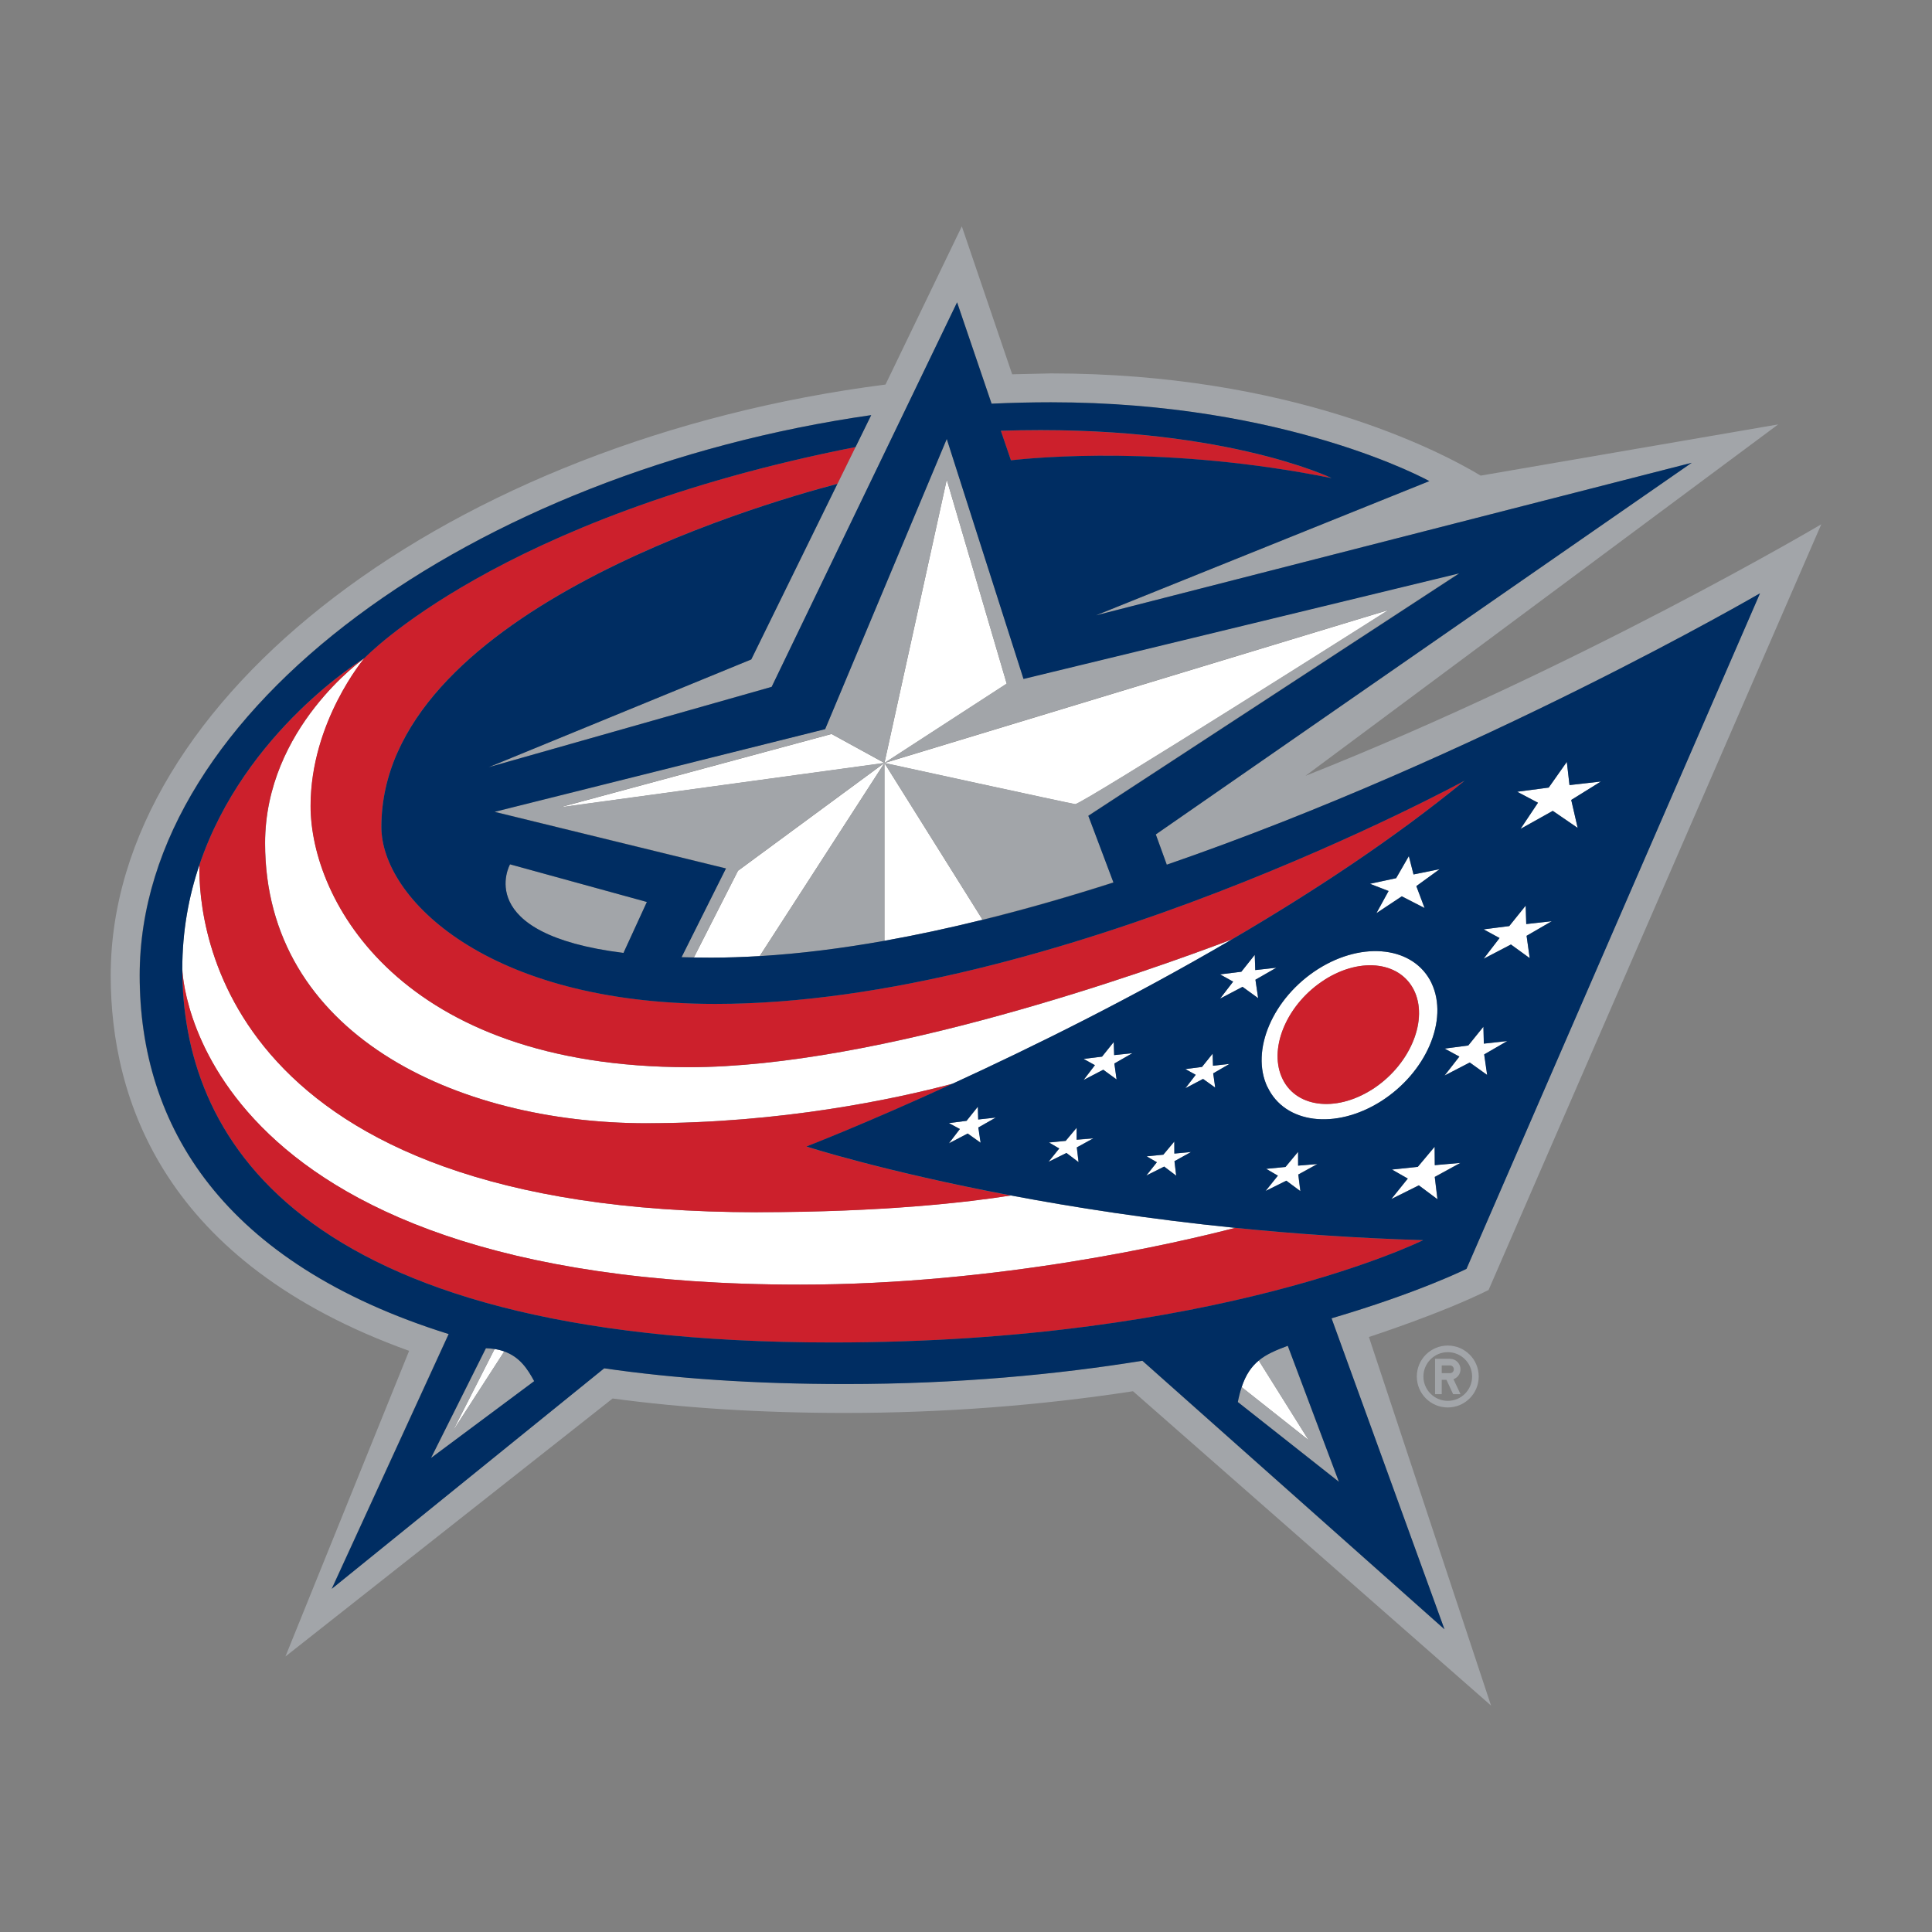 <?xml version="1.0" encoding="UTF-8"?> <svg xmlns="http://www.w3.org/2000/svg" xmlns:xlink="http://www.w3.org/1999/xlink" id="Layer_1" data-name="Layer 1" width="500" height="500" viewBox="0 0 500 500"><rect x="0" y="0" width="500" height="500" fill="#808080" stroke="none"/><defs><style> .cls-1 { fill: none; } .cls-2 { fill: #a2a5a9; } .cls-3 { fill: #fff; } .cls-4 { fill: #cc202c; } .cls-5 { fill: #002d62; } .cls-6 { clip-path: url(#clippath); } </style><clipPath id="clippath"><rect class="cls-1" x="5" y="58.59" width="490" height="382.81"></rect></clipPath></defs><g class="cls-6"><g><path class="cls-2" d="M374.68,348.23c-4.43,0-8.01,3.58-8.01,8.01s3.58,8.01,8.01,8.01,8.01-3.58,8.01-8.01-3.58-8.01-8.01-8.01ZM374.68,362.54c-3.47,0-6.3-2.83-6.3-6.3s2.83-6.3,6.3-6.3,6.3,2.81,6.3,6.3-2.81,6.3-6.3,6.3Z"></path><path class="cls-2" d="M377.98,354.38c0-1.49-1.22-2.72-2.72-2.72h-3.87v9.15h1.73v-3.71h1.22l1.73,3.71h1.91l-1.82-3.87c1.06-.38,1.82-1.4,1.82-2.56ZM375.26,355.37h-2.14v-2h2.14c.54,0,.99.43.99,1.01s-.45.99-.99.99Z"></path><path class="cls-3" d="M167.39,290.68c34.87,0,64.03-6.23,79.19-10.23,20.16-9.25,46.14-22.03,72.24-37.32-21.93,8.32-91.36,33.07-140.52,33.07-74.6,0-97.89-43.2-97.89-67.6,0-21.8,13.92-38.25,13.92-38.25,0,0-25.71,17.95-25.71,47.87,0,49.2,49.16,72.48,98.8,72.48l-.02-.02Z"></path><path class="cls-3" d="M196.07,313.72c-138.62,0-144.77-73.84-144.47-89.88-2.74,8.12-4.43,17.1-4.43,26.93,0,0,1.42,81.69,159.79,81.69,51.56,0,97.97-10.87,112.69-14.69-22.07-2.23-41.69-5.29-58.06-8.39-11,1.73-32.85,4.32-65.53,4.32v.02Z"></path><path class="cls-3" d="M370.51,254.47c-4.5-9.45-17.66-11.11-29.38-3.69-11.74,7.43-17.61,21.1-13.11,30.57,4.48,9.47,17.61,11.11,29.34,3.69,11.74-7.43,17.59-21.1,13.12-30.55l.02-.02ZM355.03,282c-9.54,6.03-20,4.55-23.33-3.31-3.37-7.89,1.66-19.15,11.2-25.17,9.52-6.01,19.95-4.55,23.33,3.35,3.33,7.85-1.66,19.12-11.2,25.15v-.02Z"></path><path class="cls-3" d="M253.17,289.72l-.09-3.31-2.93,3.65-4.57.59,2.84,1.53-2.84,3.71,4.88-2.54,3.37,2.39-.61-3.96,4.52-2.57-4.55.5Z"></path><path class="cls-3" d="M288.35,273.07l-.11-3.4-3.04,3.78-4.75.59,2.92,1.62-2.93,3.83,5.09-2.65,3.46,2.52-.58-4.14,4.68-2.66-4.73.5Z"></path><path class="cls-3" d="M313.93,275.81l-.11-3.13-2.75,3.44-4.3.56,2.66,1.48-2.66,3.49,4.57-2.41,3.19,2.27-.54-3.73,4.23-2.45-4.28.49Z"></path><path class="cls-3" d="M278.63,294.98v-3.08l-2.83,3.37-4.32.43,2.65,1.55-2.79,3.46,4.66-2.3,3.11,2.34-.45-3.78,4.3-2.34-4.34.36Z"></path><path class="cls-3" d="M303.95,298.54l-.04-3.11-2.84,3.4-4.32.43,2.65,1.53-2.74,3.44,4.63-2.32,3.11,2.36-.45-3.74,4.3-2.38-4.3.4Z"></path><path class="cls-3" d="M324.86,251.05l-.14-3.94-3.47,4.37-5.49.68,3.38,1.87-3.38,4.41,5.81-3.06,4.03,2.92-.7-4.77,5.42-3.1-5.45.61Z"></path><path class="cls-3" d="M359.37,230.57l-3.15,5.74,6.57-4.36,5.89,3.04-2.12-5.67,6.03-4.39-6.77,1.37-1.21-4.75-3.28,5.71-6.79,1.46,4.82,1.85Z"></path><path class="cls-3" d="M414.33,202.25l-8.14.94-.69-6.01-4.7,6.64-8.15,1.08,5.38,2.84-4.52,6.77,8.35-4.68,6.45,4.43-1.67-7.24,7.69-4.77Z"></path><path class="cls-3" d="M371.3,301.55l-.04-4.77-4.36,5.2-6.68.7,4.09,2.32-4.27,5.31,7.13-3.55,4.82,3.58-.7-5.78,6.64-3.62-6.64.59Z"></path><path class="cls-3" d="M384.03,270.1l-.11-4.37-3.92,4.84-6.12.81,3.82,2.07-3.83,4.91,6.52-3.38,4.52,3.24-.77-5.31,5.98-3.47-6.07.67Z"></path><path class="cls-3" d="M394.99,239.15l-.13-4.79-4.25,5.29-6.66.86,4.14,2.23-4.14,5.38,7.08-3.69,4.86,3.53-.81-5.78,6.53-3.78-6.63.74Z"></path><path class="cls-3" d="M335.94,298.08l-3.26,3.92-5,.49,3.04,1.78-3.19,3.96,5.36-2.66,3.62,2.7-.54-4.32,4.95-2.72-4.97.43-.02-3.58Z"></path><path class="cls-3" d="M245.02,124.14l-16.13,73.34,31.65-20.54-15.52-52.8Z"></path><path class="cls-3" d="M359.33,157.89l-130.44,39.59s47.92,10.46,49.38,10.66c1.48.22,81.06-50.24,81.06-50.24Z"></path><path class="cls-3" d="M254.29,238.04l-25.4-40.56v45.99c8.37-1.49,16.87-3.33,25.4-5.44Z"></path><path class="cls-3" d="M179.56,247.79c1.44.02,2.92.04,4.45.04,4.12,0,8.33-.13,12.6-.4l32.28-49.97-37.89,27.9-11.41,22.43h-.02Z"></path><path class="cls-3" d="M215.19,189.97l-70.32,18.99,84.02-11.49-13.7-7.51Z"></path><path class="cls-3" d="M321.33,358.98l17.34,13.72-12.91-20.61c-1.89,1.57-3.35,3.67-4.43,6.89Z"></path><path class="cls-3" d="M117.17,370.41l13.34-20.67c-.76-.25-1.58-.47-2.5-.63l-10.84,21.28v.02Z"></path><path class="cls-2" d="M385.25,333.83l86.1-198.15s-62.33,36.9-133.5,65.11l122.34-90.95-76.99,13.25c-11.02-6.61-49.33-26.45-111.2-26.45,0,0-5.42.13-10.05.23-2.27-6.68-13.03-38.29-13.03-38.29l-19.75,40.94C116.41,114,28.65,180.59,28.65,252.44c0,32.12,13.79,74.35,77.23,97.16l-32.01,79.1,84.68-66.77c18.2,2.45,38.34,3.74,60.11,3.74,25.47,0,50.51-1.93,74.56-5.62l92.66,81.35-31.61-95.39s18.63-6.01,31-12.17l-.02-.02ZM373.78,421.64l-78.18-69.49c-21.87,3.55-47.65,6.03-76.94,6.03-23.38,0-44.09-1.42-62.34-4.07l-70.51,57.07,30.26-65.94c-58.58-18.31-79.96-53.93-79.96-92.8,0-69.36,87.04-130.35,189.35-145.01l-4.05,8.26-4.68,9.52-22.29,45.44-67.96,27.89,73.23-20.79,47.99-99.51,8.93,26.23c5.11-.23,10.23-.36,15.36-.36,61.4,0,97.93,20.4,97.93,20.4l-86.27,34.74,154.17-39.48-138.69,96.18,2.84,7.83c80.86-27.92,153.48-70.21,153.48-70.21l-75.95,174.8s-12.19,6.12-34.92,12.8l29.22,80.47h-.02Z"></path><path class="cls-2" d="M161.34,246.61l6.05-13.18-35.41-9.74s-10.08,18,29.34,22.92h.02Z"></path><path class="cls-2" d="M228.89,243.47v-45.99l-32.28,49.97c10.42-.63,21.24-2,32.28-3.96v-.02Z"></path><path class="cls-2" d="M264.89,175.68l-19.86-62.11-31.47,75.1-85.56,21.4,59.89,14.65-11.49,22.97c1.03.02,2.09.05,3.17.07l11.41-22.43,37.89-27.9-84,11.49,70.32-18.99,13.7,7.51,16.13-73.34,15.5,52.8-31.65,20.54,130.44-39.59s-79.59,50.46-81.06,50.24c-1.46-.2-49.38-10.66-49.38-10.66l25.4,40.56c11.27-2.77,22.61-6.05,33.88-9.67l-6.5-17.26,96-62.75-112.78,27.33v.04Z"></path><path class="cls-2" d="M325.75,352.08l12.91,20.61-17.34-13.72c-.38,1.15-.7,2.41-.99,3.85l26.14,20.63-13.23-35.19c-3.02,1.12-5.51,2.16-7.51,3.82h.02Z"></path><path class="cls-2" d="M130.5,349.74l-13.34,20.67,10.84-21.28c-.68-.11-1.44-.16-2.23-.2l-14.22,28.42,26.73-19.91c-1.69-3.1-3.67-6.23-7.76-7.69l-.02-.02Z"></path><path class="cls-4" d="M344.64,123.76s-29.02-14.13-85.62-12.26l2.61,7.65c6.26-.72,40.34-3.96,83.01,4.61Z"></path><path class="cls-4" d="M196.07,313.72c32.67,0,54.55-2.59,65.53-4.32-33.11-6.26-52.89-12.66-52.89-12.66,0,0,15.28-5.92,37.86-16.27-15.14,4-44.32,10.23-79.19,10.23-49.63,0-98.79-23.28-98.79-72.48,0-29.9,25.71-47.87,25.71-47.87,0,0-30.98,18.74-42.7,53.5-.31,16.04,5.85,89.88,144.47,89.88l.02-.02Z"></path><path class="cls-4" d="M178.28,276.18c49.16,0,118.6-24.75,140.52-33.07,20.99-12.28,42.07-26.16,60.27-41.1,0,0-105.92,57.79-193.92,57.79-59.1,0-86.45-27.42-86.45-45.8,0-54.78,96.42-83.13,118.02-88.79l4.68-9.52c-92.66,18.24-127.11,54.64-127.11,54.64,0,0-13.92,16.45-13.92,38.25,0,24.39,23.29,67.6,97.89,67.6Z"></path><path class="cls-4" d="M206.98,332.46c-158.36,0-159.79-81.69-159.79-81.69,0,41.89,27.45,96.67,168.19,96.67,99.82,0,152.95-26.48,152.95-26.48-17.21-.5-33.52-1.64-48.66-3.19-14.73,3.82-61.13,14.69-112.69,14.69Z"></path><path class="cls-4" d="M342.87,253.52c-9.54,6.01-14.56,17.3-11.2,25.17,3.33,7.87,13.79,9.34,23.33,3.31,9.54-6.03,14.53-17.3,11.2-25.15-3.38-7.88-13.81-9.36-23.33-3.35v.02Z"></path><path class="cls-5" d="M455.44,153.57s-72.6,42.29-153.48,70.21l-2.84-7.83,138.69-96.18-154.17,39.48,86.27-34.74s-36.53-20.4-97.93-20.4c-5.13,0-10.24.13-15.36.36l-8.93-26.23-47.99,99.52-73.23,20.79,67.96-27.89,22.29-45.44c-21.58,5.67-118.02,34.01-118.02,88.79,0,18.38,27.35,45.8,86.45,45.8,87.98,0,193.92-57.79,193.92-57.79-18.2,14.94-39.28,28.82-60.27,41.1-26.1,15.28-52.08,28.07-72.24,37.32-22.59,10.37-37.86,16.27-37.86,16.27,0,0,19.8,6.41,52.89,12.66,16.36,3.1,35.99,6.16,58.06,8.39,15.14,1.53,31.45,2.68,48.66,3.19,0,0-53.14,26.48-152.94,26.48-140.74,0-168.19-54.78-168.19-96.67,0-9.83,1.67-18.81,4.43-26.93,11.72-34.76,42.7-53.5,42.7-53.5,0,0,34.46-36.4,127.11-54.64l4.05-8.26c-102.27,14.67-189.31,75.66-189.31,145.02,0,38.88,21.39,74.49,79.96,92.8l-30.26,65.94,70.51-57.07c18.25,2.65,38.96,4.07,62.34,4.07,29.29,0,55.07-2.5,76.94-6.03l78.18,69.49-29.22-80.47c22.74-6.7,34.92-12.8,34.92-12.8l75.95-174.8h-.02ZM344.64,123.74c-42.66-8.57-76.74-5.33-83.01-4.61l-2.61-7.65c56.6-1.87,85.62,12.26,85.62,12.26ZM161.34,246.61c-39.42-4.91-29.34-22.92-29.34-22.92l35.41,9.74-6.05,13.18h-.02ZM254.29,238.04c-8.53,2.11-17.03,3.94-25.4,5.44-11.02,1.96-21.85,3.33-32.28,3.96-4.27.25-8.48.4-12.6.4-1.53,0-2.99-.02-4.45-.04-1.06-.02-2.14-.05-3.17-.07l11.49-22.97-59.89-14.65,85.56-21.4,31.47-75.1,19.86,62.11,112.78-27.33-96,62.75,6.5,17.26c-11.25,3.6-22.59,6.88-33.88,9.67l.02-.02ZM253.8,295.77l-3.37-2.41-4.86,2.54,2.84-3.71-2.84-1.53,4.57-.59,2.92-3.65.09,3.31,4.55-.5-4.52,2.57.59,3.96.02.02ZM111.53,377.35l14.22-28.43c.79.02,1.55.09,2.23.2.92.14,1.75.36,2.5.63,4.09,1.46,6.07,4.59,7.76,7.69l-26.73,19.91h.02ZM346.49,383.48l-26.14-20.63c.27-1.44.61-2.7.99-3.85,1.06-3.24,2.54-5.33,4.43-6.89,2-1.66,4.48-2.68,7.51-3.82l13.23,35.19h-.02ZM400.81,203.83l4.68-6.66.69,6.01,8.12-.92-7.67,4.77,1.67,7.24-6.44-4.41-8.35,4.66,4.52-6.77-5.38-2.84,8.15-1.08h.02ZM383.95,240.52l6.64-.85,4.25-5.29.15,4.77,6.61-.74-6.52,3.78.81,5.78-4.86-3.53-7.07,3.69,4.12-5.36-4.12-2.25ZM373.86,271.38l6.12-.81,3.92-4.86.11,4.37,6.07-.67-5.99,3.47.77,5.31-4.5-3.22-6.52,3.38,3.83-4.91-3.82-2.07ZM361.33,227.25l3.28-5.69,1.21,4.75,6.77-1.37-6.05,4.39,2.14,5.67-5.9-3.02-6.57,4.36,3.15-5.74-4.81-1.87,6.79-1.46v-.02ZM279.11,300.74l-3.11-2.36-4.66,2.3,2.79-3.46-2.65-1.55,4.32-.43,2.83-3.38v3.08l4.34-.36-4.28,2.36.45,3.78-.02.02ZM288.98,279.37l-3.46-2.52-5.09,2.65,2.93-3.83-2.92-1.62,4.77-.59,3.02-3.78.11,3.38,4.73-.5-4.68,2.68.58,4.14ZM304.4,304.27l-3.11-2.36-4.63,2.32,2.74-3.44-2.65-1.53,4.32-.43,2.84-3.4v3.11l4.34-.41-4.3,2.38.45,3.74v.02ZM314.52,281.49l-3.17-2.27-4.57,2.41,2.68-3.47-2.68-1.48,4.3-.56,2.75-3.42.09,3.11,4.28-.47-4.23,2.45.52,3.73.02-.04ZM321.58,255.39l-5.83,3.06,3.38-4.39-3.38-1.89,5.51-.68,3.47-4.37.13,3.94,5.47-.61-5.42,3.11.7,4.77-4.03-2.92v-.02ZM336.54,308.26l-3.64-2.7-5.36,2.66,3.17-3.96-3.02-1.76,5-.49,3.26-3.92v3.58l4.99-.41-4.93,2.72.54,4.32v-.04ZM328.02,281.35c-4.5-9.45,1.37-23.11,13.11-30.57,11.72-7.4,24.88-5.76,29.38,3.69,4.45,9.45-1.39,23.11-13.12,30.55-11.74,7.42-24.88,5.78-29.34-3.69l-.02.02ZM372.02,310.37l-4.82-3.6-7.13,3.56,4.27-5.31-4.09-2.34,6.68-.7,4.36-5.2.04,4.77,6.64-.59-6.64,3.64.7,5.78Z"></path></g></g></svg> 
